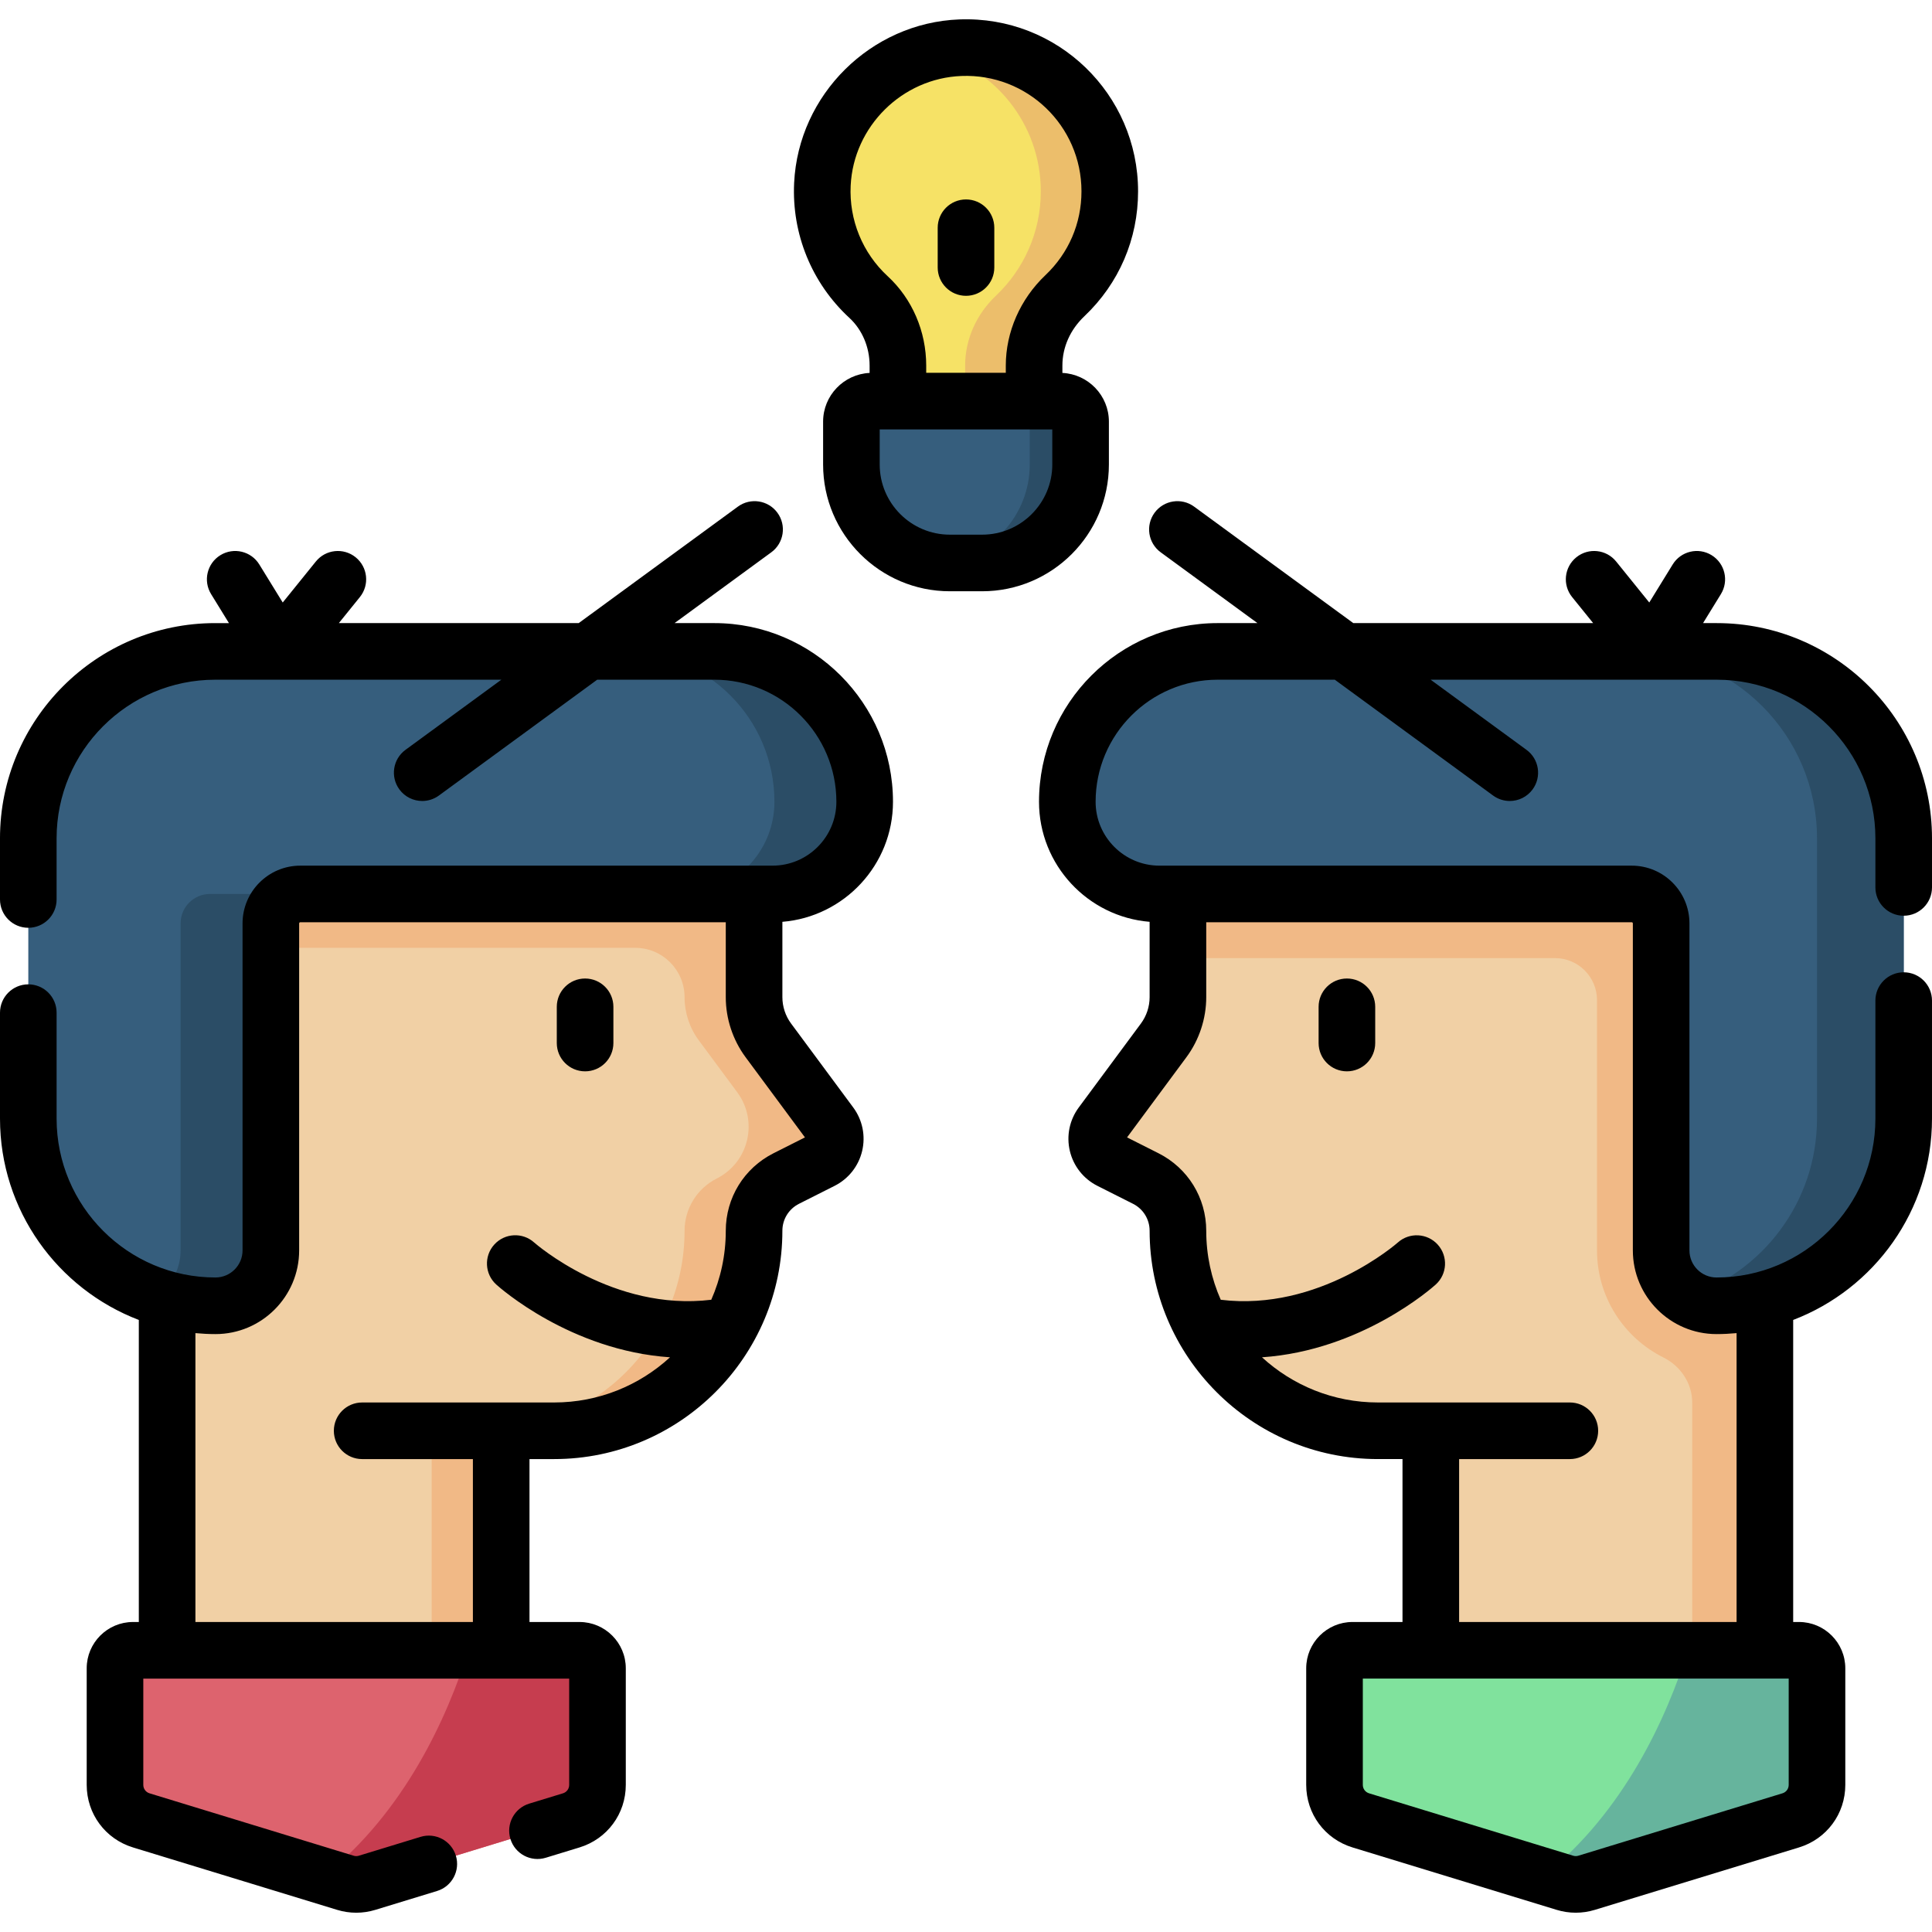 <svg id="Capa_1" enable-background="new 0 0 512 512" height="512" viewBox="0 0 512 512" width="512" xmlns="http://www.w3.org/2000/svg"><g><path d="m220.087 297.954-16.478-22.258c-2.448-3.307-3.77-7.313-3.77-11.428v-40.648h-155.551v213.725h88.533v-58.175h14.02c29.27 0 52.997-23.728 52.997-52.997 0-5.858 3.299-11.216 8.529-13.853l9.436-4.758c3.576-1.802 4.666-6.39 2.284-9.608z" fill="#f1d0a5"/><path d="m220.087 297.954-16.478-22.258c-2.448-3.307-3.77-7.313-3.77-11.428v-13.083-27.565h-18.424-137.127l27.49 35.365c0-4.308 3.492-7.8 7.8-7.8h88.755c7.225 0 13.083 5.857 13.083 13.083 0 4.115 1.321 8.121 3.77 11.428l10.19 13.765c5.668 7.656 3.075 18.571-5.431 22.859-5.23 2.637-8.529 7.996-8.529 13.853 0 29.269-23.728 52.997-52.997 52.997h-14.02v58.175h18.424v-58.175h14.02c29.269 0 52.997-23.728 52.997-52.997 0-5.858 3.299-11.216 8.529-13.853l9.436-4.758c3.574-1.802 4.664-6.39 2.282-9.608z" fill="#f1b986"/><path d="m151.381 482.416-54.096 16.54c-1.874.573-3.877.573-5.752 0l-54.096-16.54c-4.136-1.264-6.96-5.082-6.96-9.406v-30.896c0-2.634 2.135-4.769 4.769-4.769h118.325c2.634 0 4.769 2.135 4.769 4.769v30.896c.001 4.324-2.824 8.142-6.959 9.406z" fill="#dd636e"/><path d="m158.341 473.01v-30.896c0-2.634-2.135-4.769-4.769-4.769h-29.432c-5.657 17.917-16.884 42.761-38.3 59.871l5.692 1.74c1.875.573 3.877.573 5.752 0l54.096-16.54c4.136-1.264 6.961-5.082 6.961-9.406z" fill="#c63d4f"/><path d="m189.301 172.629h-132.265c-27.358 0-49.536 22.178-49.536 49.536v14.742 59.539c0 27.393 22.207 49.6 49.6 49.6 8.106 0 14.677-6.571 14.677-14.677v-86.662c0-4.308 3.492-7.8 7.8-7.8h125.145c13.491 0 24.428-10.937 24.428-24.428 0-22.009-17.841-39.85-39.849-39.85z" fill="#365e7d"/><path d="m47.861 244.706v86.662c0 5.046-2.548 9.496-6.427 12.138 4.926 1.639 10.189 2.54 15.666 2.54 8.106 0 14.677-6.571 14.677-14.677v-86.662c0-4.308 3.492-7.8 7.8-7.8h-23.916c-4.308 0-7.8 3.492-7.8 7.799z" fill="#2b4d66"/><path d="m189.301 172.629h-23.917c22.008 0 39.849 17.841 39.849 39.849 0 13.491-10.937 24.428-24.428 24.428h23.917c13.491 0 24.428-10.937 24.428-24.428 0-22.008-17.841-39.849-39.849-39.849z" fill="#2b4d66"/><path d="m291.914 297.954 16.478-22.258c2.448-3.307 3.77-7.313 3.77-11.428v-40.648h155.55v213.725h-88.533v-58.175h-14.02c-29.27 0-52.997-23.728-52.997-52.997 0-5.858-3.299-11.216-8.529-13.853l-9.436-4.758c-3.575-1.802-4.665-6.39-2.283-9.608z" fill="#f1d0a5"/><path d="m448.479 223.62h19.233v213.725h-19.233z" fill="#f1b986"/><path d="m448.479 223.62h-136.317v30.287h99.924c6.151 0 11.137 4.986 11.137 11.137v66.325c0 12.405 7.168 23.167 17.579 28.363 4.64 2.316 7.678 6.937 7.678 12.122v65.492h19.233v-75.548-138.178z" fill="#f1b986"/><path d="m474.563 482.416-54.096 16.54c-1.874.573-3.877.573-5.752 0l-54.096-16.54c-4.136-1.264-6.96-5.082-6.96-9.406v-30.896c0-2.634 2.135-4.769 4.769-4.769h118.325c2.634 0 4.769 2.135 4.769 4.769v30.896c.001 4.324-2.823 8.142-6.959 9.406z" fill="#80e29d"/><path d="m481.523 473.01v-30.896c0-2.634-2.135-4.769-4.769-4.769h-29.431c-5.657 17.917-16.884 42.761-38.3 59.871l5.692 1.74c1.875.573 3.877.573 5.752 0l54.096-16.54c4.136-1.264 6.96-5.082 6.96-9.406z" fill="#66b49d"/><path d="m322.699 172.629h132.265c27.358 0 49.536 22.178 49.536 49.536v14.742 59.539c0 27.393-22.207 49.6-49.6 49.6-8.106 0-14.677-6.571-14.677-14.677v-86.662c0-4.308-3.492-7.8-7.8-7.8h-125.145c-13.491 0-24.428-10.937-24.428-24.428 0-22.009 17.841-39.85 39.849-39.85z" fill="#365e7d"/><path d="m454.964 172.629h-22.977c27.358 0 49.536 22.178 49.536 49.536v14.742 59.539c0 22.143-14.513 40.891-34.544 47.267 2.286 1.47 5.001 2.333 7.921 2.333 27.394 0 49.6-22.207 49.6-49.6v-59.539-14.742c0-27.358-22.178-49.536-49.536-49.536z" fill="#2b4d66"/><path d="m294.102 50.714c0-21.536-17.868-38.899-39.587-38.073-19.595.745-35.626 16.602-36.57 36.188-.57 11.826 4.256 22.539 12.228 29.893 5.046 4.655 7.783 11.301 7.783 18.166v9.409h36.09v-9.409c0-7.05 3.056-13.678 8.171-18.529 7.319-6.942 11.885-16.76 11.885-27.645z" fill="#f6e266"/><path d="m254.514 12.641c-2.62.1-5.174.477-7.639 1.09 16.62 4.1 28.95 19.096 28.95 36.983 0 10.885-4.565 20.703-11.885 27.645-5.115 4.851-8.171 11.479-8.171 18.529v9.409h18.277v-9.409c0-7.05 3.056-13.678 8.171-18.529 7.32-6.942 11.885-16.76 11.885-27.645 0-21.536-17.868-38.899-39.588-38.073z" fill="#ecbe6b"/><path d="m260.279 149.191h-8.557c-14.409 0-26.091-11.681-26.091-26.091v-11.358c0-3.008 2.438-5.446 5.446-5.446h49.846c3.008 0 5.446 2.438 5.446 5.446v11.358c0 14.41-11.681 26.091-26.09 26.091z" fill="#365e7d"/><path d="m280.923 106.297h-13.478c3.008 0 5.446 2.438 5.446 5.446v11.358c0 13.579-10.375 24.731-23.63 25.972.81.076 1.631.119 2.461.119h8.557c14.41 0 26.091-11.681 26.091-26.091v-11.358c-.001-3.008-2.439-5.446-5.447-5.446z" fill="#2b4d66"/><g><path d="m155.055 259.316c-4.143 0-7.5 3.357-7.5 7.5v9.6c0 4.143 3.357 7.5 7.5 7.5s7.5-3.357 7.5-7.5v-9.6c0-4.143-3.358-7.5-7.5-7.5z"/><path d="m356.945 283.916c4.143 0 7.5-3.357 7.5-7.5v-9.6c0-4.143-3.357-7.5-7.5-7.5s-7.5 3.357-7.5 7.5v9.6c0 4.142 3.358 7.5 7.5 7.5z"/><path d="m293.869 123.101v-11.358c0-6.928-5.475-12.586-12.323-12.914v-1.94c0-4.873 2.071-9.521 5.832-13.088 9.172-8.7 14.224-20.45 14.224-33.086 0-25.767-21.344-46.563-47.372-45.568-23.42.891-42.649 19.92-43.776 43.322-.653 13.549 4.681 26.585 14.634 35.767 3.411 3.147 5.368 7.759 5.368 12.653v1.941c-6.849.328-12.324 5.986-12.324 12.914v11.358c0 18.522 15.068 33.591 33.591 33.591h8.557c18.521-.002 33.589-15.07 33.589-33.592zm-68.433-73.911c.756-15.695 13.654-28.458 29.364-29.055 17.368-.678 31.802 13.18 31.802 30.579 0 8.479-3.391 16.365-9.546 22.203-6.679 6.335-10.51 15.072-10.51 23.971v1.909h-21.091v-1.909c0-9.069-3.717-17.7-10.198-23.679-6.681-6.163-10.26-14.917-9.821-24.019zm53.433 73.911c0 10.251-8.34 18.591-18.591 18.591h-8.557c-10.251 0-18.591-8.34-18.591-18.591v-9.304h45.738v9.304z"/><path d="m256 78.394c4.143 0 7.5-3.358 7.5-7.5v-10.541c0-4.142-3.357-7.5-7.5-7.5s-7.5 3.358-7.5 7.5v10.541c0 4.142 3.357 7.5 7.5 7.5z"/><path d="m504.5 242.678c4.143 0 7.5-3.358 7.5-7.5v-13.013c0-31.45-25.586-57.036-57.035-57.036h-3.638l4.728-7.68c2.172-3.527 1.072-8.147-2.455-10.318-3.524-2.171-8.146-1.073-10.318 2.455l-6.207 10.083-8.777-10.865c-2.604-3.222-7.323-3.725-10.547-1.121-3.223 2.603-3.725 7.325-1.121 10.547l5.573 6.898h-63.564l-42.184-30.867c-3.342-2.446-8.035-1.72-10.481 1.624-2.446 3.343-1.719 8.035 1.624 10.481l25.64 18.762h-10.538c-26.108 0-47.35 21.241-47.35 47.35 0 16.724 12.927 30.476 29.312 31.812v19.977c0 2.49-.815 4.964-2.299 6.966l-16.478 22.259c-2.453 3.314-3.314 7.517-2.361 11.529s3.612 7.379 7.295 9.237l9.436 4.757c2.719 1.371 4.407 4.113 4.407 7.157 0 33.23 27.036 60.497 60.497 60.497h6.52v43.175h-13.25c-6.765 0-12.269 5.504-12.269 12.27v30.896c0 7.673 4.93 14.335 12.267 16.578l54.099 16.541c1.656.506 3.36.759 5.065.759s3.41-.253 5.07-.76l54.096-16.54c7.337-2.243 12.267-8.905 12.267-16.578v-30.896c0-6.766-5.504-12.27-12.27-12.27h-1.542v-80.044c21.483-8.207 36.788-29.022 36.788-53.354v-31.28c0-4.143-3.357-7.5-7.5-7.5s-7.5 3.357-7.5 7.5v31.28c0 23.214-18.886 42.101-42.1 42.101-3.958 0-7.178-3.22-7.178-7.178v-86.662c0-8.437-6.863-15.3-15.3-15.3h-125.144c-9.335 0-16.929-7.594-16.929-16.928 0-17.837 14.512-32.35 32.35-32.35h31.037l41.944 30.692c1.335.977 2.886 1.448 4.423 1.448 2.311 0 4.59-1.064 6.059-3.072 2.446-3.343 1.719-8.035-1.624-10.481l-25.401-18.586h75.827c23.179 0 42.035 18.857 42.035 42.036v13.013c.001 4.141 3.358 7.499 7.501 7.499zm-30.477 230.332c0 1.034-.664 1.932-1.653 2.234l-54.092 16.539c-.448.137-.925.136-1.369.001l-54.096-16.54c-.989-.303-1.653-1.2-1.653-2.234v-28.165h112.863zm-41.3-228.303v86.662c0 12.229 9.949 22.178 22.178 22.178 1.792 0 3.562-.094 5.312-.256v76.555h-73.533v-43.176h29.348c4.143 0 7.5-3.357 7.5-7.5s-3.357-7.5-7.5-7.5h-50.867c-11.832 0-22.621-4.544-30.722-11.974 26.362-1.793 45.105-18.43 46.046-19.281 3.065-2.773 3.301-7.496.537-10.57-2.766-3.072-7.504-3.323-10.584-.567-.216.193-20.909 18.369-46.929 15.172-2.466-5.598-3.845-11.777-3.845-18.276 0-8.739-4.848-16.613-12.652-20.551l-8.331-4.2 15.739-21.263c3.382-4.565 5.244-10.209 5.244-15.892v-19.861h112.761c.163 0 .298.134.298.3z"/><path d="m236.65 212.479c0-26.109-21.241-47.35-47.35-47.35h-10.537l25.64-18.762c3.343-2.446 4.07-7.139 1.624-10.481-2.445-3.344-7.14-4.07-10.481-1.624l-42.184 30.867h-63.564l5.573-6.898c2.604-3.222 2.102-7.944-1.121-10.547s-7.945-2.102-10.547 1.121l-8.777 10.864-6.206-10.082c-2.17-3.528-6.793-4.627-10.318-2.456-3.527 2.171-4.627 6.791-2.455 10.318l4.728 7.681h-3.638c-31.451-.001-57.037 25.585-57.037 57.035v16.209c0 4.142 3.357 7.5 7.5 7.5s7.5-3.358 7.5-7.5v-16.209c0-23.179 18.857-42.036 42.036-42.036h75.827l-25.401 18.586c-3.343 2.446-4.07 7.139-1.624 10.481 1.469 2.008 3.748 3.072 6.059 3.072 1.537 0 3.088-.471 4.423-1.448l41.944-30.692h31.036c17.838 0 32.35 14.512 32.35 32.35 0 9.334-7.594 16.928-16.928 16.928h-125.145c-8.436 0-15.299 6.863-15.299 15.3v86.662c0 3.958-3.22 7.178-7.178 7.178-23.213 0-42.1-18.886-42.1-42.1v-28.085c0-4.143-3.357-7.5-7.5-7.5s-7.5 3.357-7.5 7.5v28.085c0 24.332 15.305 45.147 36.788 53.354v80.046h-1.542c-6.765 0-12.269 5.504-12.269 12.27v30.896c0 7.673 4.93 14.335 12.268 16.578l54.095 16.539c1.657.507 3.363.761 5.069.761 1.705 0 3.41-.253 5.068-.761l16.352-4.999c3.962-1.211 6.191-5.403 4.979-9.364-1.211-3.963-5.403-6.192-9.364-4.979l-16.352 4.999c-.447.137-.92.137-1.367 0l-54.095-16.539c-.989-.303-1.653-1.2-1.653-2.234v-28.165h112.863v28.165c0 1.034-.664 1.932-1.652 2.234l-8.94 2.733c-3.962 1.211-6.191 5.403-4.979 9.364 1.211 3.963 5.408 6.192 9.364 4.979l8.941-2.733c7.337-2.243 12.267-8.905 12.267-16.578v-30.896c0-6.766-5.504-12.27-12.27-12.27h-13.25v-43.176h6.521c33.482 0 60.497-27.286 60.497-60.497 0-3.044 1.688-5.786 4.406-7.157l9.436-4.757c3.683-1.857 6.342-5.224 7.296-9.236.953-4.013.093-8.216-2.361-11.531l-16.479-22.259c-1.481-2.001-2.297-4.475-2.297-6.965v-19.977c16.384-1.337 29.31-15.089 29.31-31.812zm-23.328 88.943-8.331 4.201c-7.805 3.936-12.652 11.81-12.652 20.55 0 6.499-1.379 12.678-3.845 18.276-25.974 3.187-46.648-14.921-46.929-15.17-3.07-2.764-7.803-2.523-10.578.544-2.779 3.071-2.542 7.814.53 10.593.941.853 19.682 17.488 46.047 19.281-8.101 7.43-18.89 11.974-30.722 11.974h-50.868c-4.143 0-7.5 3.357-7.5 7.5s3.357 7.5 7.5 7.5h29.348v43.175h-73.534v-76.555c1.75.162 3.521.256 5.312.256 12.229 0 22.178-9.949 22.178-22.178v-86.662c0-.166.134-.3.299-.3h112.762v19.861c0 5.682 1.861 11.325 5.241 15.891z"/></g></g></svg>